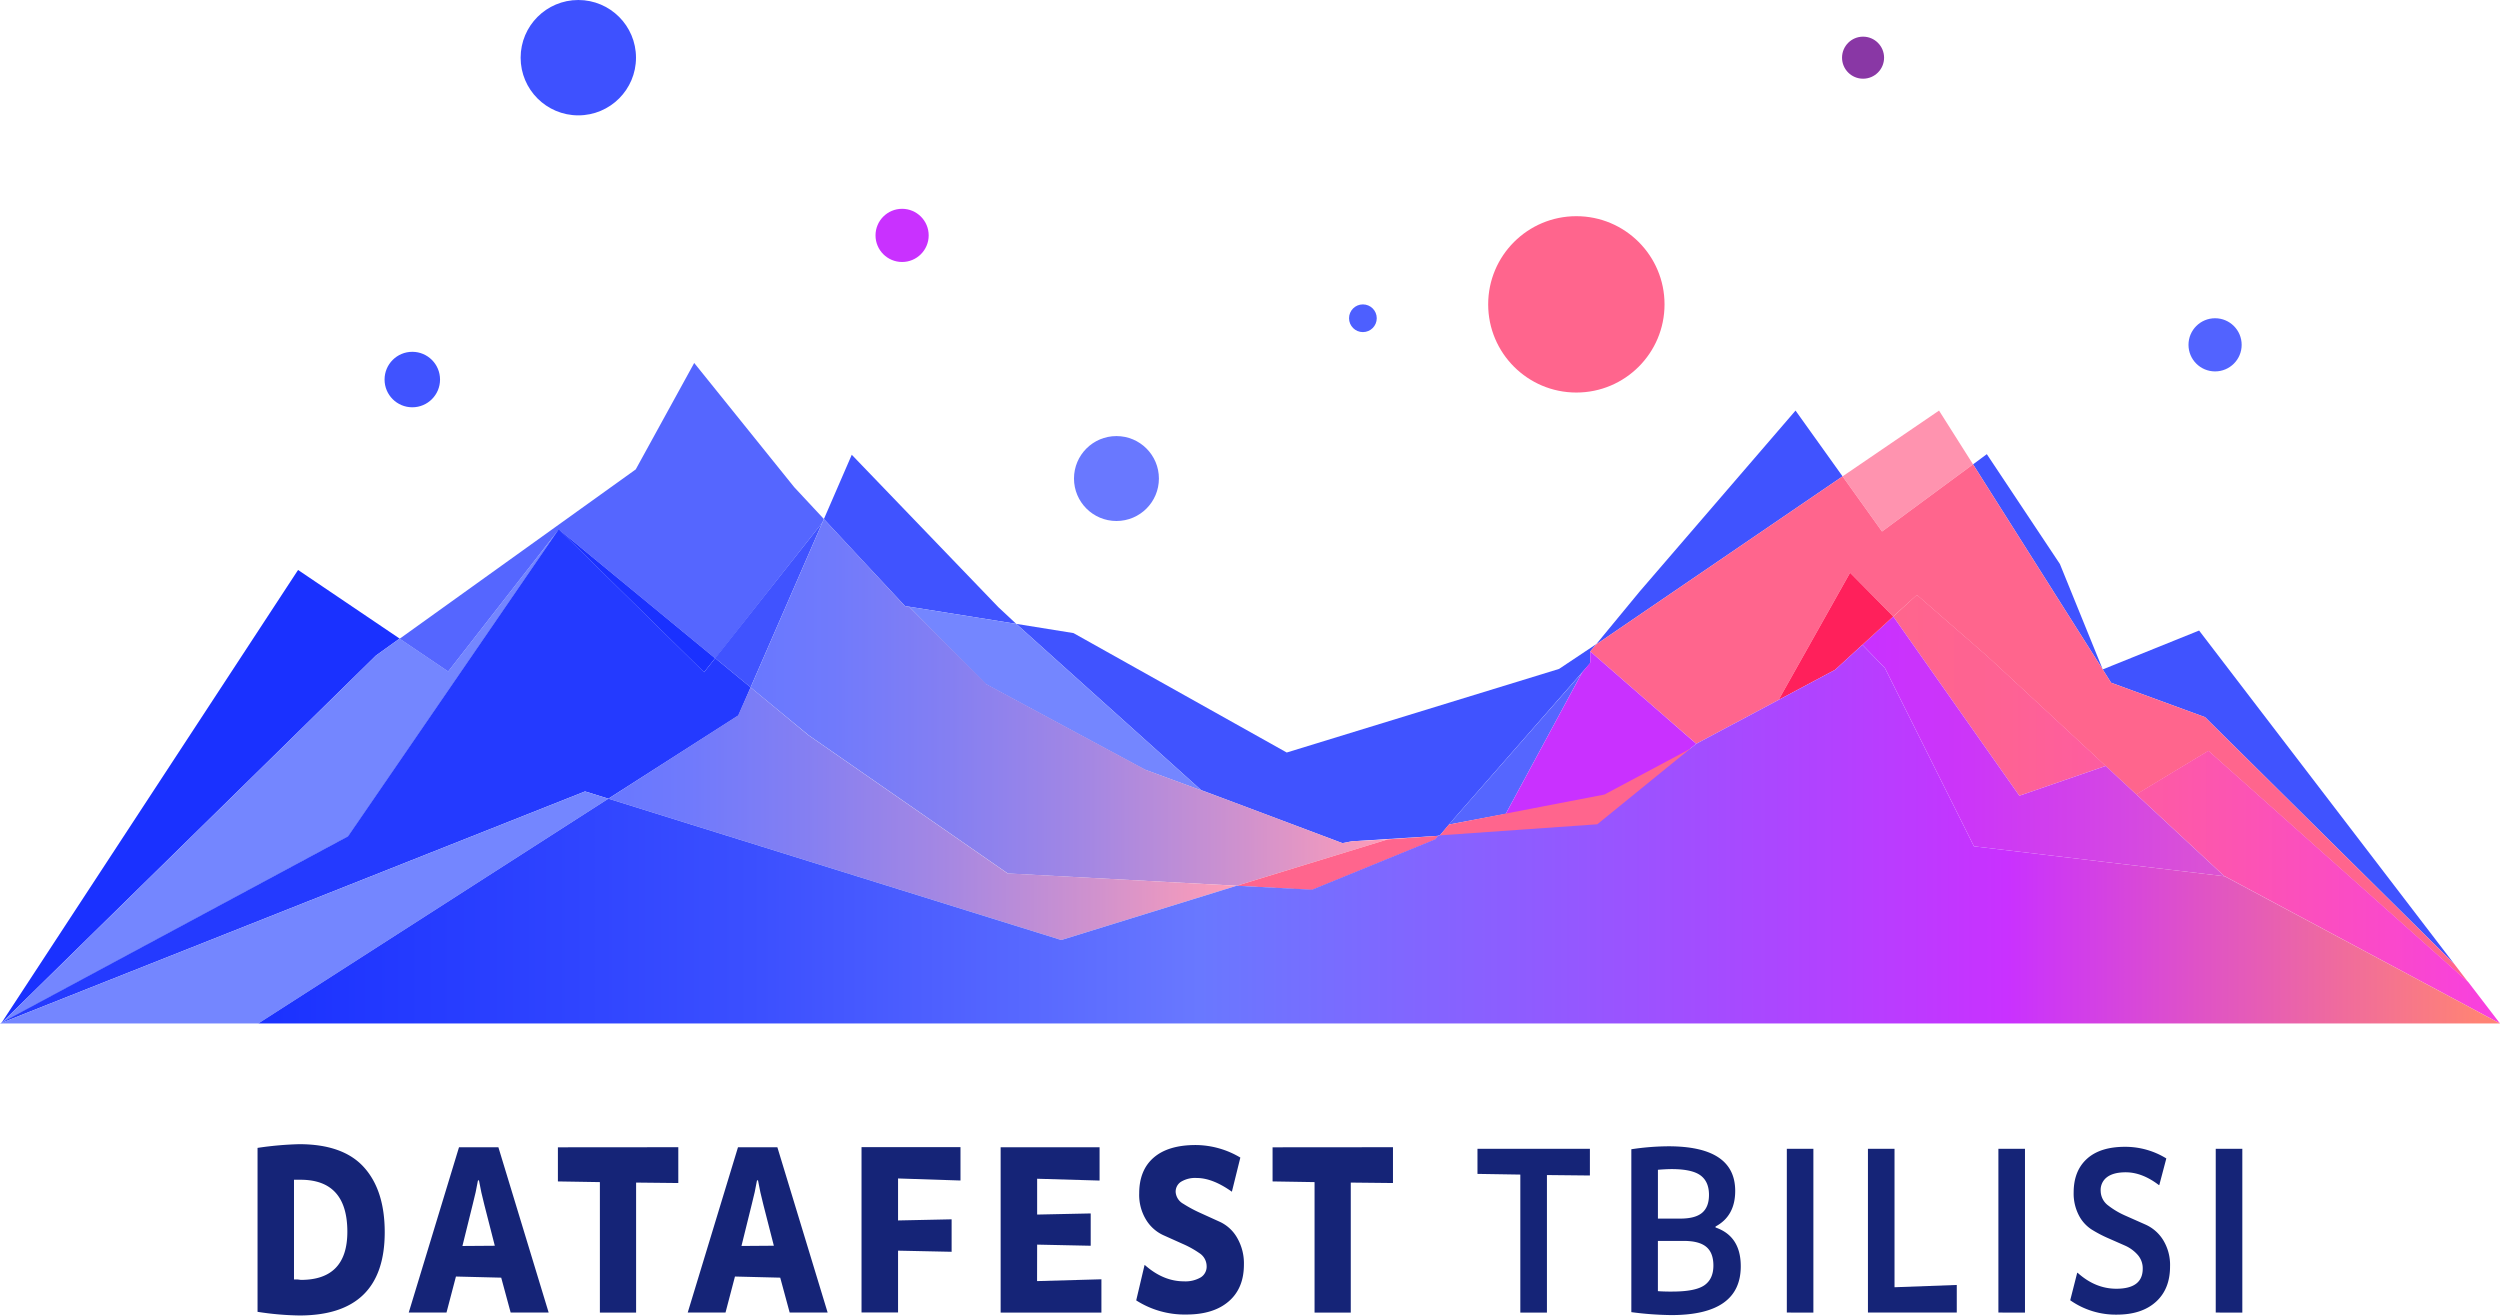 <svg xmlns="http://www.w3.org/2000/svg" xmlns:xlink="http://www.w3.org/1999/xlink" viewBox="0 0 952.64 501.29"><defs><style>.cls-1{fill:#152477;}.cls-2{fill:#6978ff;}.cls-3{fill:#c931ff;}.cls-4{fill:#5263ff;}.cls-5{fill:#4053ff;}.cls-6{fill:#3e51ff;}.cls-7{fill:#4d5fff;}.cls-8{fill:#ff658d;}.cls-9{fill:#56f;}.cls-10{fill:#ff93af;}.cls-11{fill:#1a31ff;}.cls-12{fill:#7486ff;}.cls-13{fill:url(#linear-gradient);}.cls-14{fill:url(#linear-gradient-2);}.cls-15{fill:#ff205b;}.cls-16{fill:#243aff;}.cls-17{fill:url(#linear-gradient-3);}.cls-18{fill:url(#linear-gradient-4);}.cls-19{fill:url(#linear-gradient-5);}.cls-20{fill:#8937a5;}</style><linearGradient id="linear-gradient" x1="721.43" y1="308.33" x2="952.64" y2="308.33" gradientUnits="userSpaceOnUse"><stop offset="0.01" stop-color="#ff658d"/><stop offset="0.19" stop-color="#fe6294"/><stop offset="0.46" stop-color="#fd59a8"/><stop offset="0.79" stop-color="#fa4ac8"/><stop offset="1" stop-color="#f83fe1"/></linearGradient><linearGradient id="linear-gradient-2" x1="709.67" y1="312.46" x2="952.64" y2="312.46" gradientUnits="userSpaceOnUse"><stop offset="0.01" stop-color="#c931ff"/><stop offset="0.17" stop-color="#cc36f8"/><stop offset="0.4" stop-color="#d446e4"/><stop offset="0.69" stop-color="#e15ec4"/><stop offset="1" stop-color="#f38098"/></linearGradient><linearGradient id="linear-gradient-3" x1="286.01" y1="267.65" x2="528.79" y2="267.65" gradientUnits="userSpaceOnUse"><stop offset="0.01" stop-color="#6978ff"/><stop offset="0.13" stop-color="#707afc"/><stop offset="0.31" stop-color="#847ff2"/><stop offset="0.53" stop-color="#a487e3"/><stop offset="0.78" stop-color="#d192cd"/><stop offset="1" stop-color="#ff9db7"/></linearGradient><linearGradient id="linear-gradient-4" x1="231.82" y1="310.06" x2="471.24" y2="310.06" xlink:href="#linear-gradient-3"/><linearGradient id="linear-gradient-5" x1="952.64" y1="317.86" x2="98.4" y2="317.86" gradientUnits="userSpaceOnUse"><stop offset="0.01" stop-color="#ff8375"/><stop offset="0.22" stop-color="#c931ff"/><stop offset="0.32" stop-color="#ac46ff"/><stop offset="0.58" stop-color="#6978ff"/><stop offset="0.78" stop-color="#3b4fff"/><stop offset="1" stop-color="#1a31ff"/></linearGradient></defs><title>Asset 1</title><g id="Layer_2" data-name="Layer 2"><g id="Layer_1-2" data-name="Layer 1"><path class="cls-1" d="M114,436q16.74,0,24.67,8.78t7.93,24.77q0,31.73-32.53,31.72a113,113,0,0,1-15.93-1.39V437.41A127.4,127.4,0,0,1,114,436Zm.66,51.71q17.69,0,17.7-18.34,0-19.82-17.84-19.82l-1.17,0c-.54,0-1,0-1.32,0v38q.51,0,1.39,0Z"/><path class="cls-1" d="M194.59,500.16l-3.6-13.3-17.25-.43-3.6,13.73H155.75l19.16-63h15l19.16,63ZM182.1,449.93q-.66,4-2,9.13l-3.89,15.73,12.34-.09-4-15.64q-1.25-4.78-2.06-9.39Z"/><path class="cls-1" d="M258.47,437.15v13.65l-16.08-.17v49.54h-13.8V450.45l-16-.26v-13Z"/><path class="cls-1" d="M300.91,500.16l-3.6-13.3-17.25-.43-3.6,13.73H262.06l19.16-63h15l19.16,63Zm-12.48-50.24q-.66,4-2,9.13l-3.89,15.73,12.34-.09-4-15.64q-1.25-4.78-2.06-9.39Z"/><path class="cls-1" d="M366,449.84l-23.79-.78v16l20.41-.43V477l-20.41-.43v23.55H328.29v-63H366Z"/><path class="cls-1" d="M395.18,488.17l24.52-.69v12.69h-38.4v-63H419v12.69l-23.79-.69v13.65l20.41-.43V474.7l-20.41-.43Z"/><path class="cls-1" d="M469.42,454.1l-.15-.09Q462,448.88,456,448.88a10.34,10.34,0,0,0-6,1.46,4.46,4.46,0,0,0-2,4,5.6,5.6,0,0,0,2.93,4.39,50.7,50.7,0,0,0,6.5,3.49l7.56,3.44a14.7,14.7,0,0,1,6.42,6A19.41,19.41,0,0,1,474,481.91q0,9-5.8,14t-16.15,5a34.26,34.26,0,0,1-19.09-5.39L436.15,482l.15.09q7,6.17,14.83,6.17a11.55,11.55,0,0,0,6.46-1.53,4.82,4.82,0,0,0,2.2-4.41,5.93,5.93,0,0,0-2.75-4.8A36.65,36.65,0,0,0,450.7,474l-7.5-3.37a15.07,15.07,0,0,1-6.46-5.8,18.18,18.18,0,0,1-2.64-10.08q0-8.87,5.54-13.65t16-4.78a33.61,33.61,0,0,1,17,4.78Z"/><path class="cls-1" d="M530.8,437.15v13.65l-16.08-.17v49.54h-13.8V450.45l-16-.26v-13Z"/><path class="cls-1" d="M605.84,437.76v10.17l-16.37-.17v52.41H579.33V447.58L563,447.32v-9.56Z"/><path class="cls-1" d="M653.71,467.74q9.62,3.3,9.62,14.78,0,18.6-26.43,18.6A123.81,123.81,0,0,1,621.63,500V437.93a96.93,96.93,0,0,1,14.1-1.13q25.48,0,25.48,17,0,9.56-7.49,13.56Zm-16.52-22.25q-2.28,0-5.43.26v18.6h8.59q5.65,0,8.26-2.22t2.61-6.82q0-5-3.19-7.39T637.19,445.49Zm0,46.67q8.81,0,12.26-2.39t3.45-7.52q0-4.87-2.72-7.13t-8.52-2.26h-9.91V492Q633.81,492.17,637.19,492.17Z"/><path class="cls-1" d="M680.88,500.16V437.76H691v62.41Z"/><path class="cls-1" d="M721.92,490.51l23.72-.87v10.52H711.79V437.76h10.13Z"/><path class="cls-1" d="M761.5,500.16V437.76h10.13v62.41Z"/><path class="cls-1" d="M822.81,451.58h-.15q-6.39-4.87-12.63-4.87-4.7,0-7.16,1.87a6.05,6.05,0,0,0-2.39,5.27,7,7,0,0,0,2.89,5.53,30.72,30.72,0,0,0,6.58,3.88l7.71,3.42a15.24,15.24,0,0,1,6.6,5.81,18.13,18.13,0,0,1,2.65,10.12q0,8.6-5.4,13.47t-14.87,4.87a30.12,30.12,0,0,1-17.77-5.48L791.53,485h.15q6.75,6.08,14.76,6.08,10.06,0,10.06-7.65a7.75,7.75,0,0,0-2-5.35,14,14,0,0,0-4.85-3.48l-6.32-2.78a48.62,48.62,0,0,1-6.35-3.34,14.14,14.14,0,0,1-4.85-5.43,18,18,0,0,1-1.95-8.65q0-8.26,5.1-12.86T810,437a29.77,29.77,0,0,1,15.49,4.43Z"/><path class="cls-1" d="M844.32,500.16V437.76h10.13v62.41Z"/><circle class="cls-2" cx="425.43" cy="182.35" r="16.18"/><circle class="cls-3" cx="343.75" cy="89.7" r="10.13"/><circle class="cls-4" cx="844.07" cy="131.4" r="10.13"/><circle class="cls-5" cx="157.11" cy="144.63" r="10.57"/><circle class="cls-6" cx="220.37" cy="21.98" r="21.98"/><circle class="cls-7" cx="519.34" cy="121.27" r="5.28"/><circle class="cls-8" cx="600.68" cy="115.98" r="33.6"/><polygon class="cls-5" points="684.2 156.45 624.78 225.43 608.11 245.65 702.12 181.52 684.2 156.45"/><polygon class="cls-5" points="840.23 273.27 935.14 367.24 837.98 240.27 801.26 255.08 784.94 214.92 757.09 173.06 751.84 176.94 804.45 260.16 840.23 273.27"/><polygon class="cls-9" points="212.95 201.78 272.56 250.91 313.36 199.13 313.95 197.78 302.64 185.64 264.53 138.31 242.25 178.87 152.27 243.41 170.78 255.91 212.95 201.78"/><polygon class="cls-5" points="470.2 305.77 511.52 321.28 515.29 320.56 547.97 318.5 548.09 318.36 548.69 318.31 554.09 311.91 605.97 252.68 605.97 248.24 605.97 248.24 608.4 245.35 594.08 254.9 490.32 286.75 409.05 241.24 387.25 237.73 457.68 301.06 470.2 305.77"/><polygon class="cls-10" points="751.84 176.94 738.88 156.45 702.12 181.52 717.15 202.53 751.84 176.94"/><polygon class="cls-9" points="602.88 256.26 552.08 314.2 573.76 310.14 602.88 256.26"/><polygon class="cls-11" points="268.28 256.17 272.49 250.83 212.88 201.7 268.28 256.17"/><polygon class="cls-8" points="646.37 283.42 677.75 266.7 704.98 218.25 721.43 234.91 723.09 233.39 730.44 226.73 757.44 250.25 814.07 302.72 841.53 286.13 940.65 374.44 935.14 367.24 840.24 273.27 804.45 260.16 751.84 176.94 717.15 202.53 702.12 181.52 608.11 245.65 605.97 248.24 646.37 283.42"/><polygon class="cls-5" points="344.85 230.94 387.25 237.73 380.5 231.44 324.57 173.29 313.95 197.79 326.67 211.46 344.85 230.94"/><polygon class="cls-12" points="375.48 260.61 436.14 293.24 470.2 305.77 457.68 301.06 387.25 237.73 346.42 231.19 375.48 260.61"/><polygon class="cls-13" points="841.53 286.05 814.07 302.63 757.44 250.16 730.44 226.65 721.43 234.91 769.48 303.22 802.37 291.87 847.46 333.74 952.64 390.01 940.65 374.35 841.53 286.05"/><polygon class="cls-3" points="605.97 248.24 605.97 252.5 602.88 256.26 573.76 310.14 553.2 316.5 551.89 318.09 608.65 314.1 646.37 283.42 642.21 279.82 605.97 248.24"/><polygon class="cls-14" points="802.37 291.87 769.48 303.22 721.43 234.91 709.67 245.7 718.24 254.54 752.19 322.5 847.7 333.91 952.64 390.01 847.46 333.74 802.37 291.87"/><polygon class="cls-8" points="552.08 314.2 548.09 319.04 608.65 314.79 646.37 284.11 611.36 302.77 552.08 314.2"/><polygon class="cls-11" points="152.27 243.33 113.58 217.19 0.48 389.92 143.25 249.8 152.27 243.33"/><polygon class="cls-5" points="272.5 250.78 286.02 261.92 313.36 199.13 272.5 250.78"/><polygon class="cls-12" points="212.96 201.69 170.79 255.82 152.28 243.32 143.26 249.79 0.49 389.92 132.66 318.75 212.96 201.69"/><polygon class="cls-15" points="721.43 234.91 704.98 218.25 677.75 266.7 699.28 255.23 704.94 250.03 713.94 241.78 721.43 234.91"/><polygon class="cls-16" points="231.82 304.34 281.39 272.65 286.04 261.93 272.52 250.79 268.31 256.13 212.91 201.66 132.6 318.7 0 390.01 222.93 301.58 231.82 304.34"/><polygon class="cls-17" points="515.29 320.56 511.52 321.28 470.61 305.88 436.55 293.34 375.89 260.71 346.42 231.19 344.85 230.94 326.61 211.34 313.95 197.78 313.36 199.13 286.01 261.94 308.14 280.18 384.04 332.85 471.24 337.52 528.79 319.85 515.29 320.56"/><polygon class="cls-18" points="308.01 280.13 286.02 261.92 281.24 272.61 231.82 304.34 404.4 358.2 471.24 337.52 383.9 332.8 308.01 280.13"/><polygon class="cls-12" points="222.93 301.58 0 390.01 98.4 390.01 231.82 304.34 222.93 301.58"/><polygon class="cls-8" points="471.24 337.52 499.96 339.14 546.89 319.94 548.09 318.49 528.79 319.85 471.24 337.52"/><polygon class="cls-19" points="752.19 322.5 718.24 254.54 709.67 245.7 699.28 255.23 646.37 283.42 608.65 314.1 548.09 318.36 546.89 319.81 499.96 339.01 471.24 337.52 404.4 358.2 231.82 304.34 98.4 390.01 952.64 390.01 847.7 333.91 752.19 322.5"/><circle class="cls-20" cx="709.93" cy="21.98" r="8.01"/></g></g></svg>